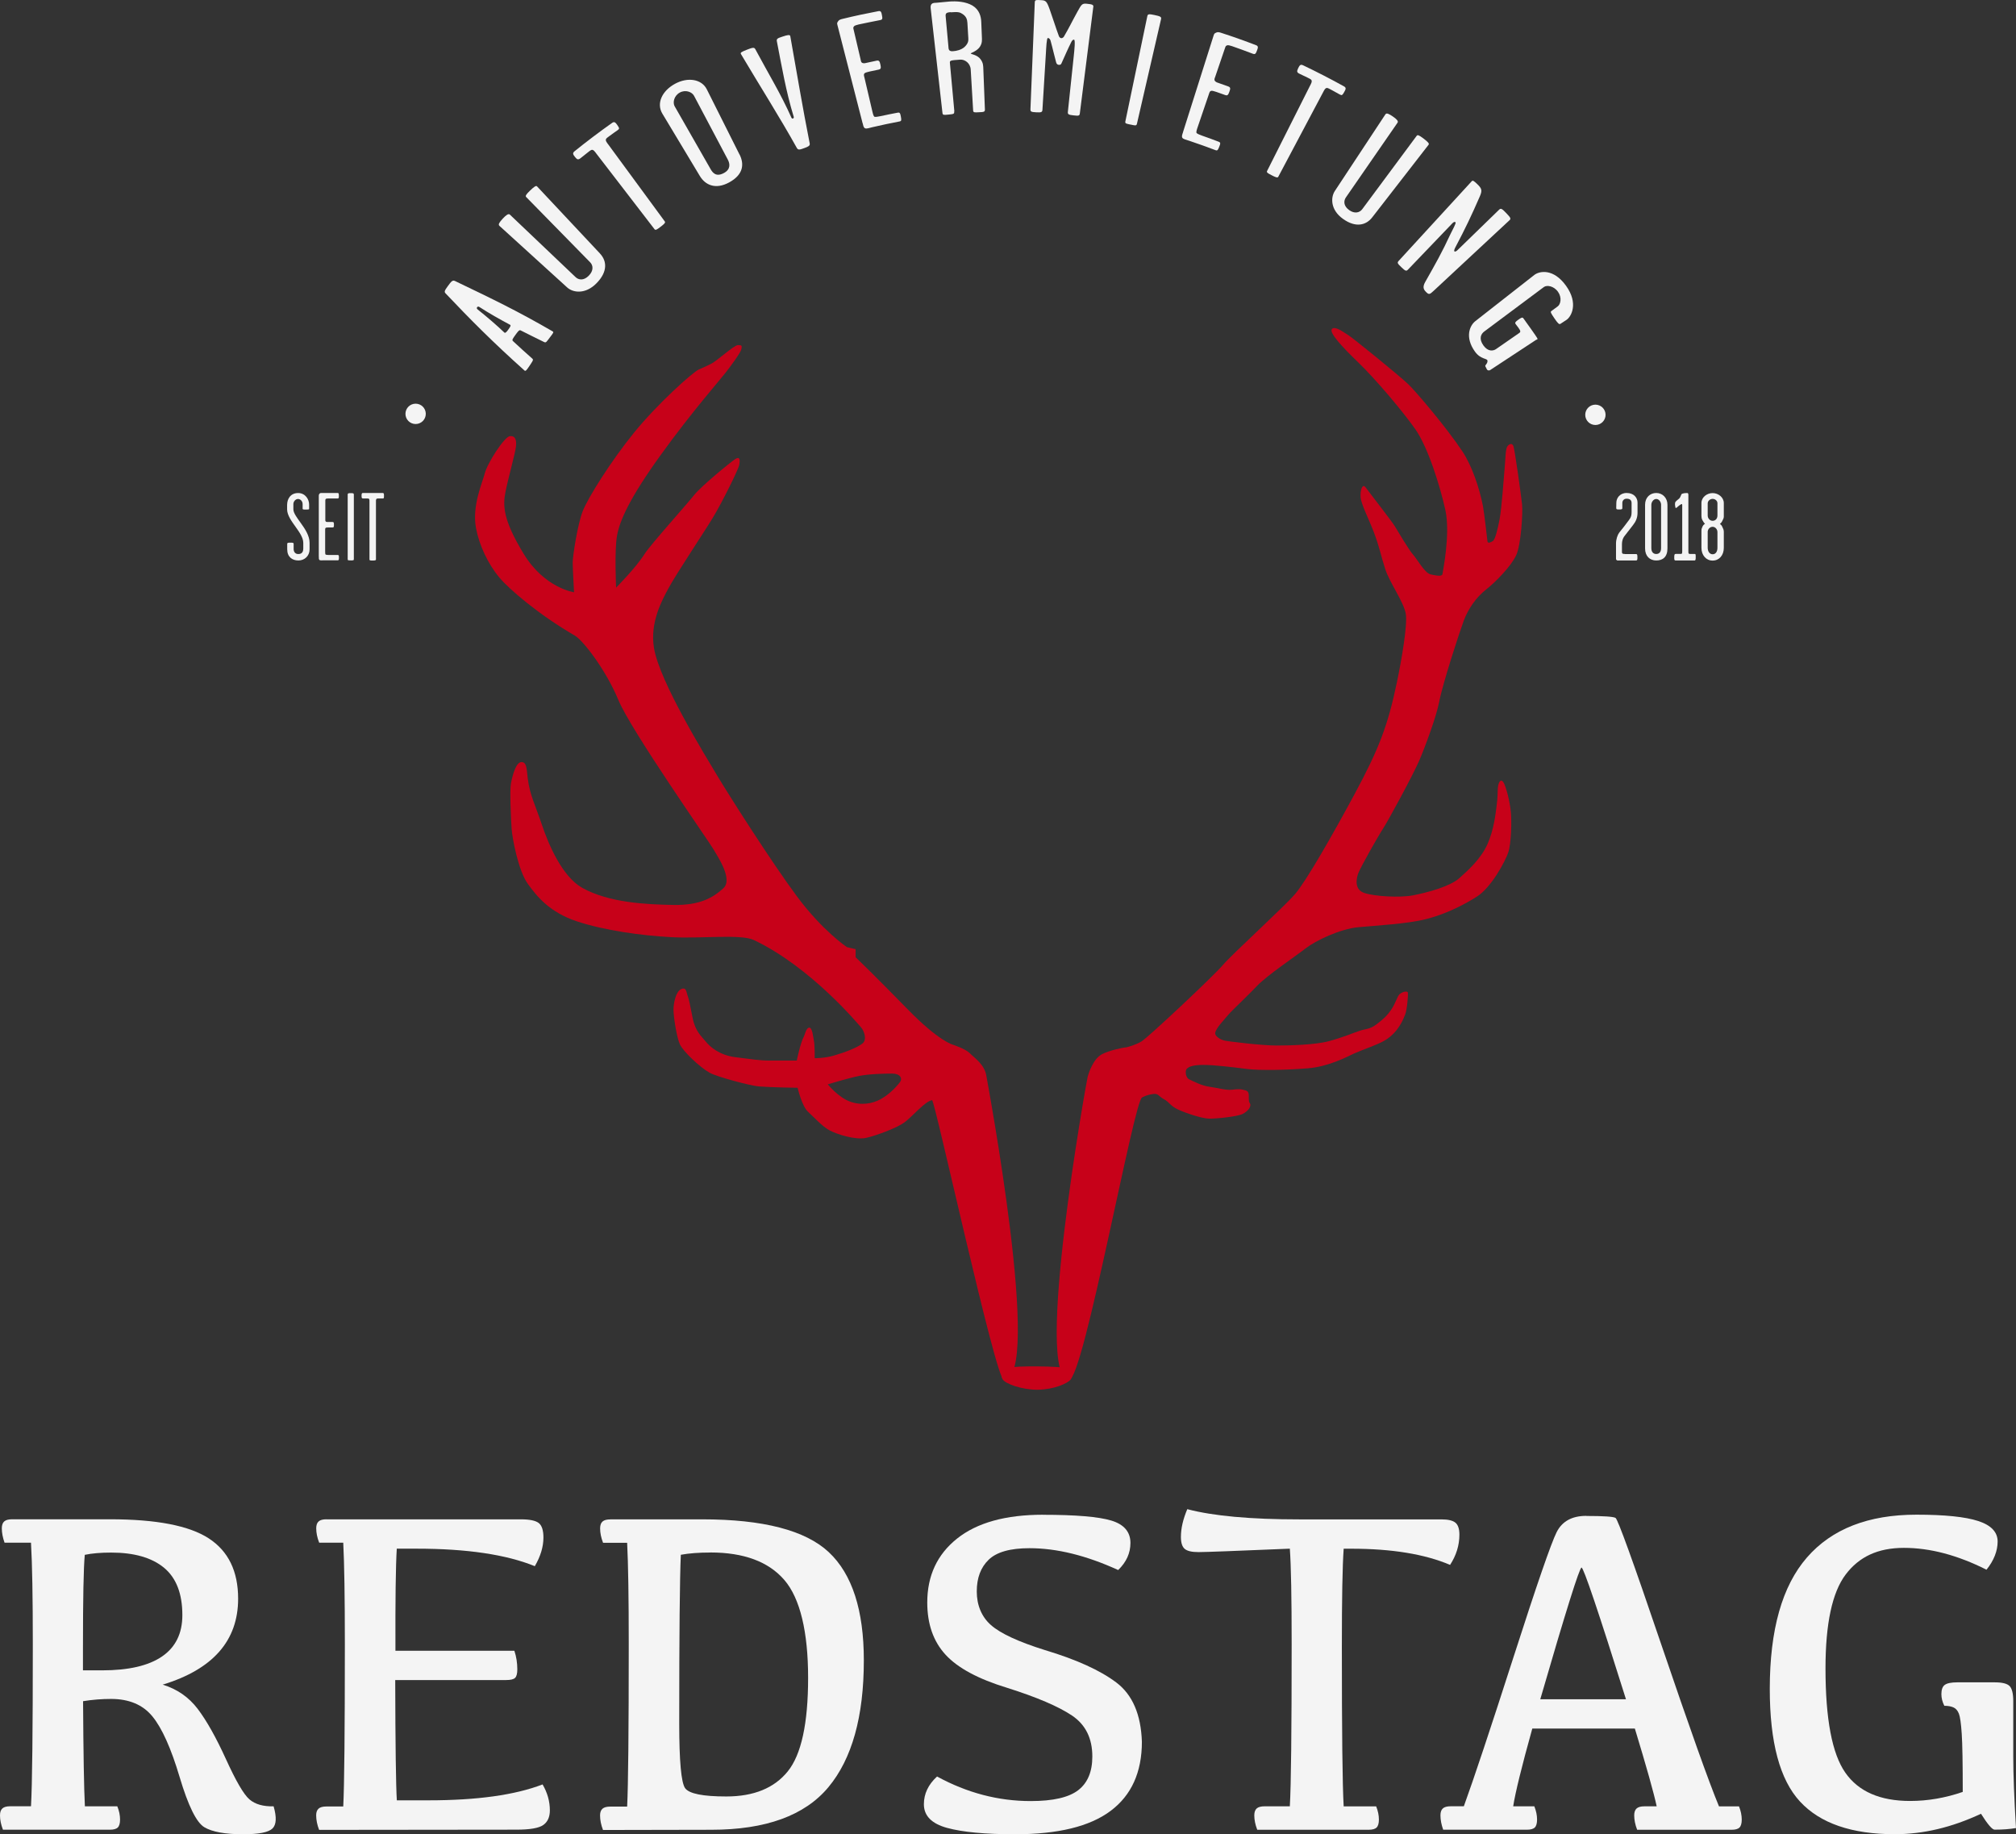 <?xml version="1.0" encoding="UTF-8"?><svg id="Ebene_2" xmlns="http://www.w3.org/2000/svg" viewBox="0 0 376.65 342.65"><rect x="0" y="0" width="376.65" height="342.65" fill="#333333" stroke="none"/><defs><style>.cls-1{fill:#f4f4f4;}.cls-2{fill:#c70119;}</style></defs><g id="Ebene_2-2"><path class="cls-1" d="m53.65,94.24c0-.94.56-2.14,2.05-2.14,1.37,0,2.05,1.21,2.05,2.12v.83c0,.14-.22.14-.63.14-.34,0-.58,0-.58-.16v-.85c0-.59-.45-.97-.85-.97-.5,0-.88.5-.88.95v.99c0,.68.7,1.6,1.39,2.56.79,1.1,1.64,2.36,1.64,3.71v1.19c0,1.22-.92,2.09-2.09,2.09s-2.09-.67-2.09-2.09v-1.01c0-.2.13-.23.59-.23.43,0,.61.02.61.2v.99c0,.45.23.94.88.94.77,0,.92-.58.92-.99v-1.1c0-.95-.7-1.96-1.42-2.97-.76-1.06-1.6-2.21-1.6-3.28v-.92h.01Z"/><path class="cls-1" d="m59.56,104.01v-11.38c0-.23.02-.25.13-.4.11-.14.23-.14.41-.14h2.99c.22,0,.22.22.22.54,0,.34,0,.49-.23.49h-1.8c-.14,0-.36.02-.41.09-.09.13-.09.11-.09.34v3.42c0,.16-.04.36.11.47.13.09.25.07.4.07h.85c.22,0,.25.14.25.52s-.02.5-.25.5h-.81c-.18,0-.38.02-.45.05-.16.11-.13.29-.13.52v3.87c0,.23,0,.58.09.63.09.05.34.07.54.07h1.71c.22,0,.23.11.23.5s-.02.5-.22.5h-2.7c-.29,0-.59.04-.72-.07-.14-.13-.11-.4-.11-.61v.02Z"/><path class="cls-1" d="m65.5,104.68c-.49,0-.54,0-.54-.25v-12.04c0-.23.11-.27.54-.27.49,0,.61.02.61.29v11.99c0,.27-.04.29-.61.29h0Z"/><path class="cls-1" d="m68.92,93.16c-.09-.04-.23-.04-.38-.04h-.67c-.27,0-.32-.09-.32-.49s.04-.54.25-.54h3.71c.22,0,.23.18.23.54,0,.41-.02.49-.22.49-.22,0-.47-.02-.77,0-.14,0-.29,0-.38.04-.16.13-.13.43-.13.67v10.7c0,.16-.27.18-.65.18-.32,0-.56,0-.56-.18v-10.7c0-.23.04-.54-.13-.67h.02Z"/><path class="cls-1" d="m303.56,103.5h2.09c.23,0,.27.14.27.61s-.02.59-.31.59h-3.13c-.2,0-.31.04-.43-.07-.16-.13-.13-.16-.13-.43v-2.67c0-.79.29-1.62.59-2.02.86-1.06.95-1.19,1.85-2.39.4-.52.47-.9.47-1.48v-1.67c0-.54-.32-.81-.94-.81-.5,0-.79.38-.79.79v.99c0,.2-.16.23-.56.23s-.58,0-.58-.25c0-.34.02-.67.02-1.01,0-.83.63-1.82,1.93-1.82,1.37,0,2.03.92,2.03,1.78v1.91c0,.94-.31,1.64-.85,2.32-.65.83-1.08,1.37-1.66,2.14-.23.32-.4.85-.4,1.39v1.24c0,.27-.02.41.09.52.09.09.23.09.42.09l.02.02Z"/><path class="cls-1" d="m311.53,102.45c0,1.6-.88,2.25-2.09,2.25s-2.09-.81-2.09-2.25v-8.16c0-1.35.92-2.2,2.09-2.2s2.09.92,2.09,2.2v8.16Zm-3.01-8.16v8.1c0,.74.38,1.1.92,1.1s.9-.36.9-1.1v-8.1c0-.5-.38-1.08-.9-1.08s-.92.58-.92,1.08Z"/><path class="cls-1" d="m313.69,93.16c.29-.23.4-.88.56-.92.45-.14.63-.14.99-.14.23,0,.2.34.2.54v10.26c0,.2,0,.41.05.49.07.09.23.09.31.09h.85c.16,0,.16.16.16.63,0,.4-.04.59-.2.59h-3.56c-.23,0-.25-.14-.25-.58,0-.47.04-.65.29-.65h.79c.13,0,.23.02.32-.04.09-.05.09-.32.09-.54v-8.3c0-.14.02-.43-.07-.43-.2,0-.54.32-.72.45-.14.13-.43.45-.49.16-.05-.36-.11-.5-.04-.88.02-.18.41-.49.72-.74h0Z"/><path class="cls-1" d="m317.88,96.44v-2.48c0-1.06,1.01-1.85,2.09-1.85s2.09.81,2.09,1.87v2.52c0,.31-.14.5-.27.79-.11.25-.25.41-.45.58.2.16.31.27.41.49.18.36.31.61.31.99v2.99c0,1.4-.87,2.38-2.09,2.38s-2.09-1.01-2.09-2.38v-3.19c0-.31.07-.52.2-.79.11-.23.25-.38.47-.52-.2-.16-.29-.34-.41-.54-.18-.29-.25-.52-.25-.85h-.01Zm1.17-.14c0,.52.4.99.92.99s.9-.41.9-.97v-2.32c0-.45-.43-.81-.9-.81s-.92.38-.92.85v2.27h0Zm0,6.03c0,.65.34,1.21.92,1.21s.9-.52.9-1.21v-2.93c0-.5-.38-.99-.9-.99s-.92.47-.92.94v2.99h0Z"/><path class="cls-1" d="m15.85,337.43h6.07c.34.85.51,1.67.51,2.46,0,.71-.14,1.21-.42,1.49-.28.28-.78.42-1.49.42H.55c-.37-.96-.55-1.85-.55-2.68,0-.6.15-1.03.45-1.3.3-.27.79-.4,1.47-.4h3.87c.23-3.94.34-14.03.34-30.29,0-8.69-.11-15.01-.34-18.95H.85c-.34-.96-.51-1.85-.51-2.68,0-.59.15-1.03.45-1.29.3-.27.79-.4,1.47-.4h18.31c8.64,0,14.78,1.19,18.44,3.57,3.65,2.38,5.48,6.13,5.48,11.26,0,7.84-4.7,13.2-14.1,16.06,2.69.82,4.87,2.33,6.54,4.52,1.67,2.2,3.43,5.33,5.29,9.41s3.31,6.58,4.38,7.5c1.06.92,2.57,1.35,4.52,1.3.59,2.04.52,3.42-.21,4.14-.74.72-2.56,1.08-5.48,1.08-3.37,0-5.79-.44-7.26-1.32-1.47-.88-3.01-4-4.61-9.37-1.6-5.37-3.29-9.14-5.08-11.32-1.78-2.18-4.36-3.27-7.73-3.27-1.76,0-3.5.14-5.23.42.06,9.77.17,16.31.34,19.63h-.01Zm-.34-25.4h3.57c4.93,0,8.66-.86,11.19-2.59,2.53-1.73,3.8-4.3,3.8-7.73,0-4.02-1.15-6.97-3.44-8.86-2.29-1.88-5.58-2.82-9.86-2.82-1.95,0-3.6.14-4.93.42-.23,2.44-.34,8.17-.34,17.2v4.37h.01Z"/><path class="cls-1" d="m60.97,283.82h36.36c1.61,0,2.72.23,3.31.68.59.45.89,1.36.89,2.72,0,1.73-.54,3.51-1.61,5.35-5.35-2.18-12.72-3.27-22.09-3.27h-3.7c-.2,3.2-.28,9.56-.25,19.07h22.22c.37,1.1.55,2.27.55,3.48,0,.79-.14,1.32-.42,1.59s-.84.4-1.66.4h-20.73c.03,12.23.13,19.73.3,22.47h5.95c9.03,0,16.13-.99,21.28-2.97.91,1.56,1.36,3.17,1.36,4.84,0,1.25-.41,2.16-1.23,2.74s-2.49.87-5.01.87l-36.87.04c-.37-.96-.55-1.87-.55-2.72,0-.57.15-.98.45-1.25s.79-.4,1.47-.4h3.14c.2-3.96.3-14.08.3-30.33,0-8.69-.1-15.01-.3-18.95h-4.5c-.37-.96-.55-1.85-.55-2.68,0-.59.15-1.03.45-1.29.3-.27.79-.4,1.47-.4h-.03Z"/><path class="cls-1" d="m114.03,283.82h17.16c11.41,0,19.3,2.05,23.66,6.14,4.36,4.09,6.54,10.83,6.54,20.2,0,10.51-2.21,18.41-6.63,23.71-4.42,5.29-11.71,7.94-21.88,7.94l-20.22.04c-.37-.96-.55-1.87-.55-2.72,0-.57.15-.98.45-1.25.3-.27.79-.4,1.47-.4h3.14c.2-3.96.3-14.08.3-30.33,0-8.69-.1-15.01-.3-18.95h-4.5c-.37-.96-.55-1.85-.55-2.68,0-.59.15-1.03.45-1.29.3-.27.79-.4,1.47-.4h0Zm18.69,6.2c-2.15,0-3.99.14-5.52.42-.2,4.28-.3,14.78-.3,31.52,0,7.02.37,11.05,1.1,12.08.74,1.03,3.3,1.55,7.69,1.55,5.13,0,8.96-1.56,11.49-4.69s3.8-8.96,3.8-17.48-1.48-14.84-4.44-18.27-7.57-5.14-13.83-5.14h0Z"/><path class="cls-1" d="m194.84,282.97c6.14,0,10.41.36,12.79,1.08,2.38.72,3.57,2.12,3.57,4.18,0,1.9-.76,3.58-2.29,5.06-5.95-2.72-11.47-4.08-16.57-4.08-3.6,0-6.14.72-7.62,2.15-1.49,1.43-2.23,3.41-2.23,5.93s.88,4.73,2.66,6.29c1.77,1.56,5.13,3.12,10.09,4.67,5.86,1.76,10.3,3.77,13.32,6.05,3.02,2.28,4.61,5.97,4.78,11.07,0,5.69-1.95,10-5.84,12.91-3.89,2.92-9.85,4.37-17.86,4.37-5.58,0-9.81-.4-12.7-1.19s-4.33-2.27-4.33-4.42c0-1.95.82-3.68,2.46-5.18,5.61,3.06,11.44,4.59,17.5,4.59,4.16,0,7.12-.68,8.88-2.04,1.76-1.36,2.63-3.46,2.63-6.29,0-3.4-1.27-5.95-3.8-7.65-2.54-1.7-6.58-3.43-12.13-5.18-5.38-1.64-9.21-3.7-11.49-6.18-2.28-2.48-3.42-5.73-3.42-9.75,0-5.01,1.86-9,5.59-11.96,3.72-2.96,9.07-4.44,16.04-4.44h-.03Z"/><path class="cls-1" d="m240.98,337.43c.23-3.94.34-14.03.34-30.29,0-8.69-.11-14.64-.34-17.84-10.05.42-15.73.64-17.04.64s-2.11-.2-2.59-.59c-.48-.4-.72-1.15-.72-2.25,0-1.59.4-3.31,1.19-5.18,4.81,1.27,11.8,1.91,20.94,1.91h26.55c1.25,0,2.12.21,2.61.62s.74,1.15.74,2.23c0,1.98-.58,3.87-1.74,5.65-4.73-2.01-10.88-3.02-18.44-3.02h-1.44c-.23,3.2-.34,9.32-.34,18.35,0,15.92.11,25.84.34,29.78h6.07c.34.85.51,1.67.51,2.46,0,.71-.14,1.21-.43,1.49-.28.28-.78.42-1.49.42h-20.81c-.37-.96-.55-1.85-.55-2.68,0-.6.15-1.03.45-1.3.3-.27.79-.4,1.47-.4h4.72Z"/><path class="cls-1" d="m296.39,283.19c3.2,0,5.01.12,5.44.36.42.24,3.29,8.16,8.58,23.75,5.3,15.59,8.88,25.64,10.75,30.14h3.74c.34.85.51,1.67.51,2.46,0,.71-.14,1.21-.42,1.49-.28.28-.78.42-1.49.42h-17.63c-.37-.96-.55-1.85-.55-2.68,0-.6.15-1.03.45-1.3.3-.27.79-.4,1.46-.4h2.29c-.54-2.52-1.9-7.36-4.08-14.53h-19.16c-1.98,7.11-3.17,11.95-3.57,14.53h3.95c.34.85.51,1.67.51,2.46,0,.71-.14,1.21-.42,1.49-.28.28-.78.42-1.49.42h-15.63c-.34-.96-.51-1.85-.51-2.68,0-.6.15-1.03.45-1.3.3-.27.79-.4,1.46-.4h2.46c1.87-5.15,4.97-14.46,9.3-27.93s7.01-21.22,8.03-23.26,2.87-3.06,5.56-3.06v.02Zm-8.62,34.24h16.01c-5.15-16.4-7.92-24.6-8.3-24.6s-2.95,8.2-7.71,24.6h0Z"/><path class="cls-1" d="m366.7,334.76c0-5.35-.06-8.98-.19-10.9-.13-1.91-.3-3.16-.53-3.74s-.57-.97-1.02-1.17c-.45-.2-1.02-.3-1.7-.3-.37-.74-.55-1.46-.55-2.17,0-.85.21-1.43.64-1.74.43-.31,1.2-.47,2.34-.47h6.97c1.41,0,2.35.23,2.8.7.45.47.68,1.41.68,2.82v10.45c0,3.17.17,7.59.51,13.25-1.16.2-2.49.3-3.99.3-.46,0-1.3-.99-2.55-2.97-5.44,2.55-10.8,3.82-16.1,3.82-8.04,0-13.95-2.03-17.71-6.1-3.77-4.06-5.65-11.08-5.65-21.05,0-11.04,2.31-19.23,6.95-24.55,4.63-5.32,11.45-7.99,20.46-7.99,5.29,0,9.15.4,11.55,1.19,2.41.79,3.61,2.07,3.61,3.82s-.69,3.54-2.08,5.27c-5.41-2.72-10.55-4.08-15.42-4.08s-8.39,1.66-10.9,4.99c-2.51,3.33-3.76,9.17-3.76,17.52,0,9.46,1.23,15.95,3.7,19.48,2.46,3.53,6.5,5.29,12.11,5.29,3.31,0,6.6-.57,9.86-1.7l-.03.03Z"/><path class="cls-2" d="m213.4,205.01c-.71-.06-3.45,13.13-6.35,26.33-2.9,13.21-5.95,26.42-7.29,26.41-3.37-.03-2.56-13.96-.89-27.99s4.22-28.17,4.34-28.62c.07-.25.31-1.09.75-1.96.44-.88,1.08-1.81,1.93-2.25.68-.36,1.67-.67,2.53-.89s1.58-.36,1.7-.36c.25,0,.79-.14,1.4-.35.6-.21,1.26-.49,1.74-.78.63-.38,3.99-3.43,7.42-6.65s6.92-6.6,7.8-7.64,3.73-3.74,6.61-6.48c2.89-2.75,5.82-5.54,6.87-6.77,1.05-1.22,2.81-4,4.82-7.42,2.01-3.42,4.27-7.49,6.32-11.29,2.26-4.21,3.81-7.39,5-10.53,1.19-3.14,2.03-6.23,2.87-10.25.44-2.11.94-4.77,1.29-7.18s.55-4.56.39-5.63c-.17-1.1-.92-2.56-1.74-4.07-.82-1.51-1.7-3.06-2.11-4.35-.42-1.29-.67-2.26-.95-3.27-.28-1.01-.6-2.06-1.14-3.51-.5-1.33-1.11-2.66-1.6-3.83-.49-1.17-.87-2.17-.91-2.83-.04-.66.04-1.3.21-1.69s.42-.51.71-.13c.29.38,1.55,2.01,2.78,3.63,1.24,1.62,2.45,3.24,2.66,3.59s.9,1.51,1.62,2.67,1.48,2.32,1.81,2.67c.33.34.87,1.21,1.47,2.01.59.81,1.24,1.56,1.8,1.69.8.19,1.36.27,1.73.25s.53-.17.53-.43c0-.13.38-1.96.63-4.33s.38-5.27-.12-7.54c-.5-2.26-1.32-5.2-2.3-7.98-.98-2.79-2.14-5.42-3.31-7.09-1.17-1.66-3.01-3.99-4.97-6.29s-4.03-4.58-5.66-6.15c-1.63-1.57-3.01-2.98-3.91-4.08-.9-1.1-1.32-1.88-1.03-2.2.29-.31.86-.14,1.44.16.59.31,1.19.75,1.57.97s2.7,2.06,5.17,4.07c2.47,2.01,5.09,4.19,6.05,5.1.71.67,2.51,2.71,4.5,5.13s4.16,5.22,5.63,7.43c.88,1.32,1.67,3.01,2.33,4.81.66,1.8,1.18,3.7,1.52,5.42.14.75.33,2.29.5,3.69.16,1.41.3,2.68.34,2.9s.19.27.38.23c.19-.04.42-.16.63-.29s.44-.69.66-1.45.43-1.72.6-2.63c.2-1.09.39-2.97.55-4.8s.29-3.61.37-4.49.13-1.82.19-2.61c.06-.78.15-1.41.31-1.66.17-.25.4-.44.62-.48s.43.07.55.42.48,2.64.83,5.05c.35,2.41.68,4.94.77,5.75s.04,2.7-.14,4.63c-.18,1.93-.49,3.91-.95,4.91-.46,1-1.4,2.25-2.46,3.41-1.06,1.17-2.23,2.27-3.15,2.99-.92.72-1.76,1.62-2.47,2.61-.71,1-1.3,2.1-1.72,3.23s-1.4,4.05-2.36,7.13c-.96,3.08-1.9,6.31-2.24,8.07-.26,1.34-.9,3.43-1.64,5.52-.73,2.09-1.54,4.18-2.13,5.53s-2.05,4.18-3.47,6.82c-1.42,2.65-2.8,5.11-3.22,5.74s-1.44,2.39-2.43,4.14c-.98,1.76-1.93,3.52-2.18,4.14-.21.51-.41,1.3-.33,2.03.08.74.46,1.42,1.42,1.74s2.59.55,4.31.64c1.72.09,3.52.05,4.81-.2,1.3-.25,3.01-.66,4.63-1.2,1.61-.54,3.12-1.22,4-2,.88-.79,1.9-1.71,2.86-2.78.95-1.07,1.83-2.28,2.42-3.62.59-1.35.96-2.71,1.2-3.93.25-1.21.37-2.28.47-3.04.13-.97.17-1.57.19-2.06s.02-.86.06-1.4c.04-.53.17-.99.35-1.22s.41-.25.66.09.56,1.29.84,2.37c.27,1.08.5,2.31.58,3.22s.11,2.39.03,3.85c-.07,1.46-.24,2.9-.53,3.75s-1.09,2.48-2.14,4.11c-1.06,1.63-2.38,3.27-3.72,4.11-1.34.85-2.85,1.68-4.46,2.41s-3.33,1.36-5.09,1.8-4.08.74-6.38.96c-2.3.23-4.58.38-6.26.54s-3.66.79-5.46,1.55c-1.8.77-3.41,1.68-4.33,2.4s-2.72,1.98-4.52,3.3c-1.8,1.32-3.6,2.7-4.52,3.67s-2.11,2.13-3.16,3.16c-1.05,1.02-1.95,1.9-2.28,2.31s-.94,1.05-1.46,1.7c-.52.65-.96,1.31-.96,1.75,0,.26.23.54.55.78s.74.44,1.12.54c.38.09,2.16.33,4.17.54,2.01.21,4.25.4,5.55.4s3.12-.03,4.94-.15,3.64-.32,4.93-.67c1.3-.35,2.45-.74,3.42-1.09s1.77-.67,2.35-.86c.59-.19,1.05-.25,1.51-.38s.92-.31,1.51-.75,1.09-.83,1.55-1.27.88-.93,1.3-1.55c.42-.63.69-1.22.91-1.72.22-.49.39-.89.6-1.11.21-.22.59-.41.92-.49.33-.08.63-.05.67.17s0,1.04-.1,1.9c-.09.86-.24,1.77-.41,2.18s-.46,1.21-1.03,2.1c-.56.9-1.4,1.88-2.66,2.67-.66.42-1.79.89-2.92,1.33-1.13.45-2.26.87-2.93,1.18s-1.86.93-3.37,1.5-3.33,1.11-5.25,1.26c-1.93.16-4.17.27-6.23.3s-3.95-.02-5.16-.17c-1.21-.16-2.76-.35-4.25-.5s-2.91-.26-3.87-.26-1.63.08-2.11.2c-.48.12-.77.3-.98.49-.21.19-.27.61-.2,1.03s.28.83.62.98c.33.16.92.46,1.6.74.68.28,1.45.55,2.17.64.71.09,1.48.27,2.22.4.73.13,1.42.23,1.97.16.54-.06.94-.11,1.33-.1.39,0,.76.07,1.27.23.5.16.57.58.57,1.05s-.06.99.19,1.33c.2.27.11.65-.14,1.02-.26.37-.69.74-1.2.99-.5.25-1.72.47-2.97.63-1.26.16-2.55.25-3.22.25s-1.76-.25-2.87-.59-2.24-.76-2.99-1.11c-.75-.34-1.15-.69-1.5-1.02-.34-.33-.64-.64-1.18-.93-.54-.28-.77-.57-1.02-.75-.24-.19-.49-.28-1.08-.19s-1.05.23-1.36.35-.48.21-.48.21l-.09.07Z"/><path class="cls-2" d="m181.16,196.72c1.02,1.02,2.8,2.15,3.13,4.29.16,1.01,10.62,56.76,3.25,56.75-1.52,0-12.89-52.31-13.4-52.24-1.27.16-3.72,3.08-5.11,4.11-1.38,1.04-5.15,2.45-7.16,2.92-2.01.47-5.53-.66-6.91-1.41s-2.89-2.45-4.02-3.48c-1.13-1.04-1.92-4.46-1.92-4.46,0,0-4.73-.06-7.24-.25-1.5-.11-7.76-1.77-9.17-2.54-1.88-1.04-4.94-3.98-5.57-5.29-.63-1.32-1.21-5.26-1.21-6.48s.42-3.39,1.42-3.86c1-.47.97.56,1.22,1.22s.44,1.64.94,4.18c.5,2.54,1.7,3.45,2.45,4.39s2.51,2.54,5.53,2.92c3.01.38,4.6.63,6.36.63h5.11s.69-3.36,1.34-4.52c.18-.33.41-1.63,1-1.63s.73,1.84.84,2.32c.21.95.17,3.39.17,3.39,0,0,1.9,0,3.54-.48,2.22-.64,4.34-1.48,5.35-2.24,1-.75.28-2.47-.22-3.03s-9.34-11.24-20.04-16.33c-2.4-1.14-9.72-.24-15.37-.53s-12.56-1.27-17.64-2.94c-5.09-1.68-7.47-4.59-9.23-7.04s-2.88-8.45-3.01-10.24c-.13-1.79-.38-7.18-.13-8.5.33-1.72.98-3.99,1.98-3.99s.95,1.36,1.16,3.05c.39,3.12,1.39,4.91,2.65,8.67,1.26,3.77,3.82,9.69,7.52,11.77,5.03,2.81,12.04,3.11,17.06,3.2,5.02.09,7.43-1.41,9.31-3.11,1.88-1.7-1.13-6.03-1.88-7.35s-15.39-22.18-17.72-27.81c-2.28-5.53-6.56-11.12-8.13-12.04-6.79-3.93-12.34-8.73-14.09-10.83-2.14-2.54-3.81-6.09-4.4-9.33-.75-4.14,1.24-8.5,1.63-10.08.5-2.02,3.71-6.94,4.72-7.03,1-.09,1.26.7,1.13,1.93-.12,1.22-1.46,5.95-1.96,8.49-.5,2.54-.5,5.16,3.4,11.57,3.89,6.4,9.41,7.18,9.41,7.18,0,0-.25-4.43-.25-5.56s.88-7.06,1.88-9.61c1-2.54,5.27-9.33,9.54-14.6,4.27-5.28,10.93-11.3,12.18-11.87,1.26-.56,1.13-.47,2.26-1.04,1.13-.56,4.27-3.49,5.02-3.49s.75.09.63.75c-.13.66-1.88,3.02-2.89,4.33-1.01,1.32-6.41,7.44-12.18,15.45-5.78,8.01-7.66,12.24-8.16,15.07-.5,2.83-.17,9.7-.17,9.7,0,0,3.7-3.7,5.35-6.33,1.01-1.61,8.01-9.4,9.26-11,1.26-1.6,6.78-6.12,7.66-6.69.88-.56.88.19.75,1.04s-3.19,6.98-4.82,9.71c-1.63,2.73-6.99,10.72-8.43,13.42-1.15,2.15-3.5,6.33-2.69,11.15,1.04,6.28,9.61,20.14,11.75,23.72,2.13,3.58,10.23,16.31,15,22.72,4.77,6.4,9.29,9.42,9.29,9.42l1.63.38v1.51s3.46,3.3,9.67,9.67c5.93,6.08,8.53,6.68,8.53,6.68,0,0,2.3.75,3.09,1.54h.01Zm-22.41,9.04c2.18.82,4.27.38,5.69-.38,1.63-.86,3.01-2.32,3.68-3.2.59-.77,0-1.63-1.42-1.63s-4.27.06-6.19.44c-1.93.38-5.86,1.57-5.86,1.57,0,0,1.93,2.39,4.1,3.2Z"/><path class="cls-2" d="m187.37,257.72c.24.38,1.14.87,2.35,1.25s2.74.66,4.22.64c1.47-.03,2.85-.31,3.93-.69,1.08-.38,1.87-.84,2.16-1.22.29-.38.34-.82.2-1.21-.14-.39-.49-.73-.98-.91-.52-.19-2.96-.31-5.37-.33-2.41-.02-4.81.05-5.25.25-.34.15-.86.39-1.19.74-.33.36-.48.84-.08,1.48h0Z"/><path class="cls-1" d="m299.97,77.49c0,1.05-.85,1.9-1.9,1.9s-1.9-.85-1.9-1.9.85-1.9,1.9-1.9,1.9.85,1.9,1.9h0Z"/><path class="cls-1" d="m79.55,77.31c0,1.05-.85,1.9-1.9,1.9s-1.9-.85-1.9-1.9.85-1.9,1.9-1.9,1.9.85,1.9,1.9h0Z"/><path class="cls-1" d="m98.81,68.51c-.32.48-.6.9-.8.72-5.85-5.23-10.1-9.5-14.76-14.42-.29-.31-.19-.52.4-1.34.67-.93.91-1.2,1.37-.97,6.98,3.35,11.51,5.51,18.21,9.39.28.16.14.3-.48,1.12-.67.88-.73,1.07-1.11.88-1.53-.76-2.94-1.44-4.39-2.18-.26-.13-.57.33-.95.85-.44.62-.7.94-.48,1.14,1.24,1.15,2.34,2.16,3.65,3.31.25.22.02.48-.66,1.51h0Zm-3.83-6.96c.28-.4.54-.76.33-.87-2.22-1.19-3.84-2.11-5.74-3.33-.1-.06-.29-.16-.44.05-.13.18.03.33.09.39,1.88,1.5,3.64,3.02,5.02,4.34.15.14.41-.11.74-.58Z"/><path class="cls-1" d="m112.11,47.38c1.29,1.38,1.44,3.39-.65,5.52-2.08,2.13-4.4,1.79-5.49.8-3.97-3.61-7.77-7.07-12.66-11.51-.29-.26,0-.67.62-1.35.63-.68,1.08-.98,1.32-.76,4.72,4.49,8.59,8.17,12.29,11.69.59.56,1.54.68,2.48-.29.89-.91.82-1.89.25-2.47-3.45-3.52-7.5-7.65-11.96-12.2-.19-.19-.07-.45.69-1.18.79-.76,1.15-1.01,1.33-.82,4.38,4.66,8.18,8.71,11.77,12.55v.02Z"/><path class="cls-1" d="m110.51,28.01c-.19.05-.47.29-.74.5-.47.37-.93.74-1.23.98-.49.4-.69.37-1.1-.15-.42-.51-.5-.75-.1-1.08,2.11-1.71,4.84-3.77,7.03-5.31.42-.29.62-.07.97.42.39.57.43.69.05.95-.41.29-.91.63-1.47,1.05-.26.2-.58.4-.68.57-.2.33.19.76.42,1.07,3.93,5.35,6.67,9.08,10.56,14.38.16.22-.25.56-.85,1.01-.51.39-.88.67-1.07.44-4.01-5.21-6.85-8.9-10.88-14.14-.24-.31-.54-.8-.91-.7h0Z"/><path class="cls-1" d="m138.16,28.83c.88,1.74.82,3.74-1.92,5.24-2.56,1.4-4.47.49-5.48-1.18-2.34-3.89-4.7-7.83-7.01-11.66-1.16-1.93-.05-4.26,2.35-5.57,2.43-1.33,5.01-.86,5.95,1.02,2.01,4,4.07,8.11,6.1,12.16h0Zm-12.1-8.95c2.15,3.75,4.55,7.95,6.71,11.73.43.76,1.09,1.47,2.5.7,1.26-.69,1.11-1.72.72-2.47-2.05-3.88-4.28-8.1-6.32-11.94-.39-.74-1.61-1.19-2.66-.61-1.09.6-1.37,1.87-.95,2.6h0Z"/><path class="cls-1" d="m148.27,21.74c-1.43-4.67-2.23-9.41-3.13-14.03-.1-.5.23-.59.93-.83,1.1-.38,1.52-.44,1.58-.12,1.29,7.21,2.22,12.91,3.63,20.05.08.41-.27.58-.92.82-.85.31-1.23.47-1.48.02-3.32-5.95-6.7-11.23-10.43-17.52-.18-.3,0-.4,1.09-.84,1.12-.45,1.38-.45,1.57-.11,2.47,4.62,4.81,8.42,6.73,12.76.03.08.14.27.31.2.21-.08.16-.29.12-.4h0Z"/><path class="cls-1" d="m161.17,23.06c-1.79-6.98-2.92-11.4-4.71-18.37-.1-.38-.07-.42.12-.71.18-.29.46-.36.86-.46,2.2-.54,4.46-1.02,6.69-1.44.49-.09.55.26.65.79.1.56.15.8-.37.89-1.08.2-3.23.65-3.98.81-.32.07-.79.21-.88.35-.15.25-.16.22-.07.6.46,1.96.84,3.59,1.3,5.55.06.26.06.61.4.71.29.09.55,0,.85-.07.64-.14,1.42-.31,1.76-.38.45-.09.57.13.7.75.12.59.13.83-.35.93-.3.06-1,.21-1.66.35-.37.08-.78.2-.9.29-.29.22-.15.53-.06.91.55,2.34.92,3.94,1.47,6.28.09.38.22.93.41.98s.68-.03,1.05-.11c.92-.2,2.33-.49,3.26-.66.41-.08.48.09.6.74.12.65.12.83-.25.9-1.46.27-3.62.73-5.06,1.07-.54.13-1.09.33-1.37.21-.32-.13-.36-.59-.45-.94v.03Z"/><path class="cls-1" d="m178.27,20.82c.04.48-.09.49-1.12.59-.79.08-1.03.11-1.07-.31-.83-7.33-1.4-12.43-2.2-19.53-.03-.3-.03-.64.2-.84.29-.25.6-.18.93-.22.86-.09,1.47-.14,2.33-.22,1.31-.11,3.11,0,4.36.76,1.26.76,1.59,2,1.63,3.05.04,1.02.07,1.68.11,2.7.03.72.08,1.23-.35,1.91-.54.86-1.74,1.17-1.73,1.29s1.27.23,1.87,1.11c.48.7.46,1.15.49,1.87.1,2.61.19,4.86.29,7.46.02.48-.22.49-1.15.53-.79.04-1.03.08-1.05-.36-.16-2.67-.31-5.21-.45-7.61-.07-1.23-1.13-1.92-1.95-1.86-1.76.13-1.99.13-1.94.61.26,2.78.54,5.83.83,9.05l-.03.02Zm-.65-18.55c-.36.03-.74.06-.87.29-.11.18-.09.34-.07.52.2,2.15.32,3.5.51,5.59.03.33,0,.66.31.82.24.12.5.08.69.06.42-.03,1.41-.2,2.05-.81.72-.69.69-1.22.67-1.63-.06-1.08-.11-1.77-.17-2.84-.04-.69-.24-1.23-.95-1.68-.44-.28-.72-.41-2.17-.29v-.03Z"/><path class="cls-1" d="m204.26,1.3c-.89,7.05-1.57,12.41-2.51,19.85-.06.48-.17.52-1.2.4-.89-.1-1.09-.18-1.04-.66.4-3.79.7-6.62,1.1-10.41.12-1.16.32-3.04.05-3.07-.27-.03-.43.29-.52.46-.73,1.46-1.08,2.34-1.77,3.84-.09.2-.15.44-.56.4-.33-.03-.44-.28-.49-.46-.38-1.37-.59-2.42-1.04-4.04-.06-.21-.2-.49-.51-.51-.23,0-.3,1.81-.37,2.95-.23,3.8-.41,6.65-.64,10.45-.03.48-.24.52-1.13.48-.96-.05-1.13-.11-1.11-.59.3-7.49.52-12.89.81-19.99.02-.48.39-.41,1.17-.37.9.04,1.07.21,1.62,1.74.69,1.93,1.14,3.45,1.72,4.99.06.15.21.35.44.37.19.02.41-.15.49-.29,1.01-1.72,1.48-2.76,2.52-4.64.76-1.37.87-1.6,1.77-1.5.9.1,1.27.15,1.21.6h-.01Z"/><path class="cls-1" d="m211.19,23.27c-.91-.2-1.01-.21-.93-.63,1.54-7.37,2.63-12.6,4.1-19.65.08-.38.34-.39,1.3-.19,1.09.23,1.36.33,1.26.77-1.61,6.99-2.8,12.17-4.49,19.48-.1.44-.17.45-1.25.21h0Z"/><path class="cls-1" d="m221.01,24.72c2.18-6.87,3.55-11.22,5.73-18.09.12-.37.17-.39.48-.54s.59-.07.98.06c2.17.7,4.36,1.48,6.49,2.3.46.18.33.51.14,1.02-.21.53-.3.75-.79.56-1.03-.4-3.11-1.15-3.84-1.4-.31-.11-.79-.24-.94-.16-.26.13-.25.11-.38.47-.65,1.9-1.19,3.5-1.84,5.4-.09.26-.26.55-.03.81.2.23.47.29.76.39.62.21,1.38.49,1.71.61.44.16.42.41.2,1-.21.56-.33.77-.79.6-.28-.1-.96-.35-1.61-.57-.36-.12-.77-.24-.93-.22-.36.04-.4.37-.53.74-.77,2.27-1.3,3.84-2.08,6.11-.13.37-.31.91-.17,1.05s.59.33.96.46c.9.31,2.26.81,3.14,1.15.4.15.36.33.12.95-.24.61-.34.77-.7.63-1.4-.54-3.49-1.28-4.9-1.75-.53-.17-1.11-.3-1.28-.54-.2-.28,0-.69.11-1.04h-.01Z"/><path class="cls-1" d="m244.98,14.91c-.12-.14-.45-.29-.75-.44-.52-.25-1.04-.5-1.38-.66-.56-.26-.61-.45-.32-1.05.28-.6.46-.78.91-.57,2.38,1.13,5.36,2.66,7.67,3.95.44.25.33.53.03,1.05-.34.6-.44.68-.83.46-.43-.24-.95-.54-1.56-.86-.29-.15-.61-.34-.8-.36-.38-.03-.59.5-.78.85-3.11,5.86-5.28,9.95-8.36,15.76-.13.24-.61.02-1.26-.32-.56-.29-.97-.49-.83-.76,2.96-5.87,5.05-10.03,8.02-15.93.18-.35.48-.84.24-1.12Z"/><path class="cls-1" d="m256.36,40.62c-1.16,1.49-3.11,1.95-5.46.26s-2.31-4-1.5-5.22c2.96-4.49,5.79-8.77,9.43-14.29.21-.33.64-.12,1.38.38s1.09.89.9,1.16c-3.7,5.36-6.74,9.76-9.65,13.96-.46.67-.46,1.61.61,2.38,1,.72,1.94.49,2.43-.16,2.94-3.95,6.39-8.61,10.18-13.72.16-.22.42-.14,1.24.48.85.65,1.15.96.99,1.18-3.92,5.05-7.33,9.44-10.55,13.59Z"/><path class="cls-1" d="m271.73,46.95c.14.14.42-.08.55-.2,2.71-2.64,4.95-4.81,7.79-7.57.34-.33.54-.22,1.42.71.7.74.85.96.54,1.24-5.27,4.91-8.86,8.24-14.15,13.17-.79.74-.92.81-1.53.16-.38-.4-.6-.85-.08-1.78,1.96-3.46,3.09-5.44,4.74-8.99.35-.75,1.09-2,.92-2.17-.18-.17-.46.06-.58.19-2.87,2.99-5.26,5.48-8.29,8.65-.33.35-.5.26-1.22-.42-.77-.73-.84-.86-.51-1.22,5.07-5.53,8.83-9.62,13.64-14.87.2-.22.43-.02,1,.52.89.84.99,1.2.51,2.31-1.57,3.6-2.73,6.04-4.54,9.46-.13.25-.35.68-.21.82h0Z"/><path class="cls-1" d="m288.48,53.59c-3.41,2.55-7.72,5.76-11.18,8.34-.6.45-1.06,1.32-.16,2.59.88,1.24,1.87,1.04,2.38.68,1.38-.96,2.66-1.84,4.24-2.94.12-.09.3-.16.27-.39-.03-.32-.62-.99-.86-1.33-.19-.27-.02-.45.49-.81.54-.39.78-.51.95-.27.66.93,2.45,3.38,2.64,3.8.07.16-.18.17-.28.24-3.23,2.13-5.19,3.41-8.35,5.49-.18.12-.36.28-.63.18-.23-.08-.28-.42-.47-.71-.17-.26.46-.5.38-1.1-.07-.47-1.26-.17-2.35-1.7-1.89-2.65-.99-4.83.1-5.68,3.57-2.79,7.42-5.81,11.01-8.62.92-.72,3.55-1.3,5.94,2.05,2.34,3.27.97,5.75.06,6.35-.33.21-.8.53-1.13.74-.23.15-.49-.1-1.16-1.09-.62-.92-.75-1.15-.53-1.3.35-.24.84-.63,1.18-.87.54-.38.84-1.63.06-2.73-.81-1.14-2.12-1.28-2.62-.9l.02-.02Z"/></g></svg>
